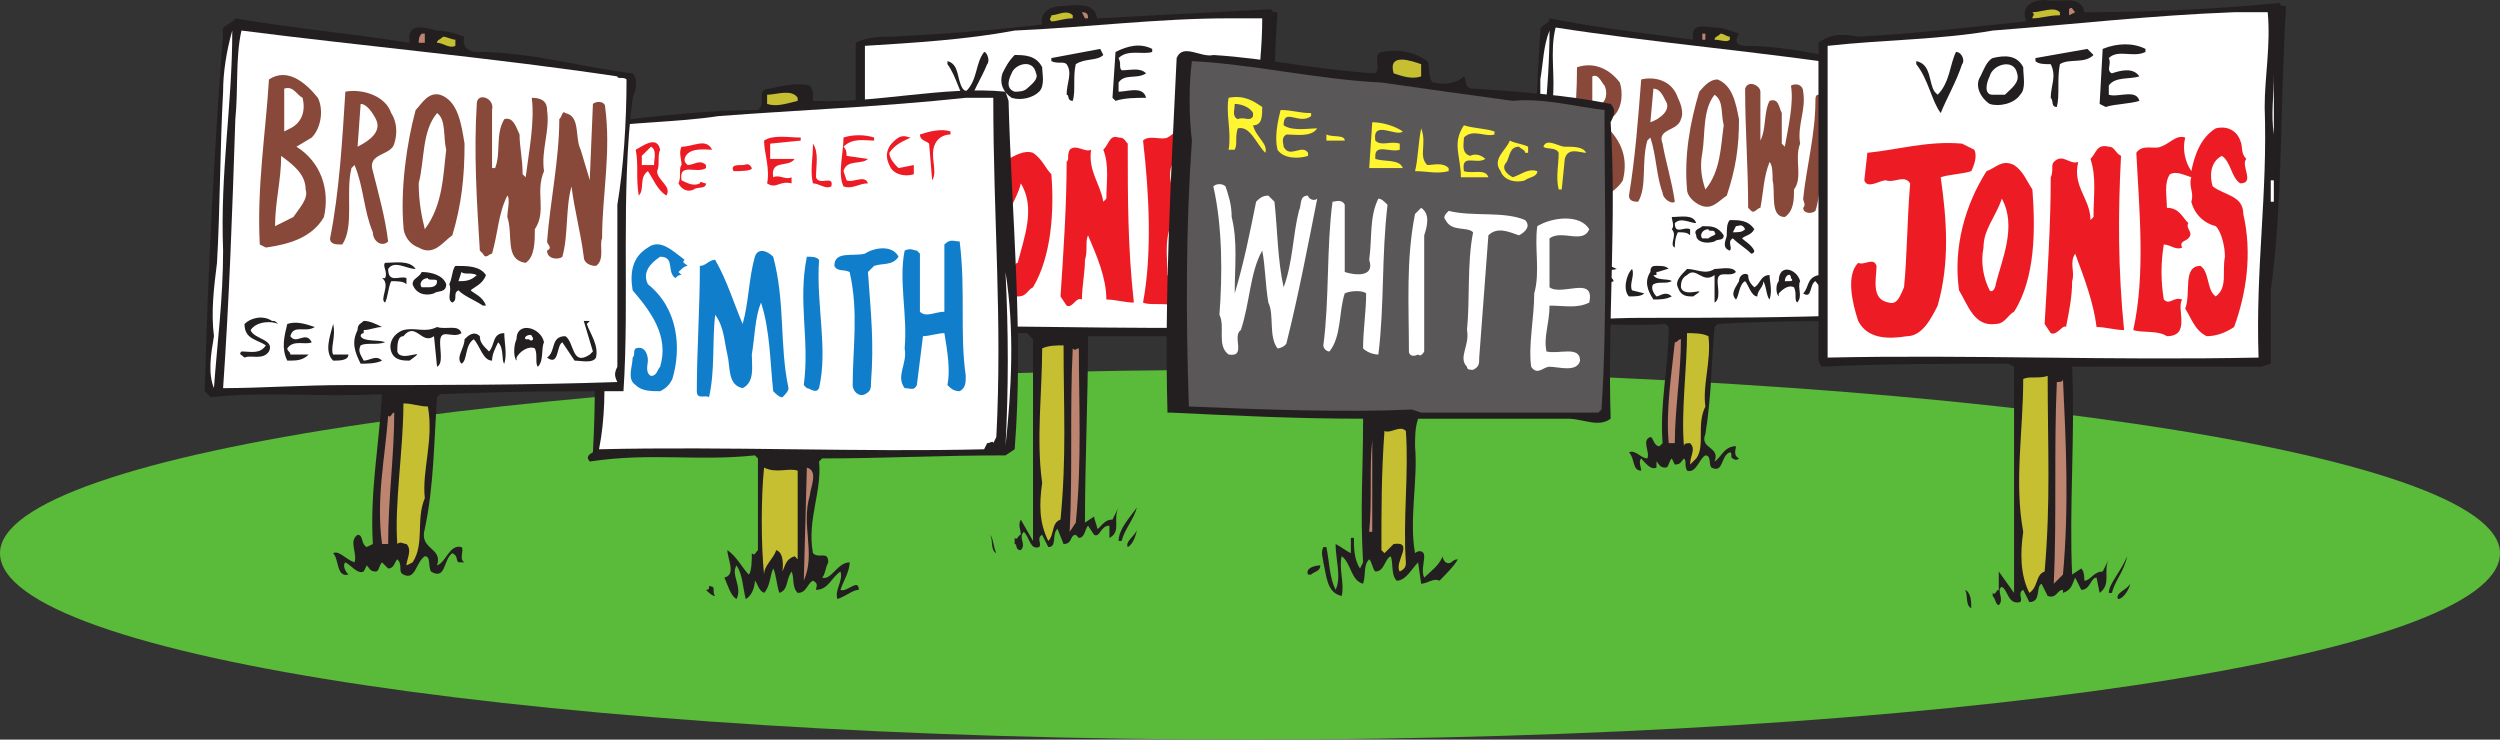 <svg xmlns="http://www.w3.org/2000/svg" width="613.5" height="181.5"><rect width="100%" height="100%" fill="#333333" stroke="none"/><path fill="#5aba39" fill-rule="evenodd" d="M306.75 181.5c169.5 0 306.75-20.25 306.75-45.75 0-24.75-137.25-45-306.75-45S0 111 0 135.75c0 25.5 137.25 45.75 306.75 45.75"/><path fill="#231f20" fill-rule="evenodd" d="M415.5 9.75c-.75-4.5 3-3 5.25-3s3.75.75 6 1.5c-1.5 2.25 0 3 1.5 3 11.25 0 21 3 31.5 4.5 1.5.75.75 3.75 0 5.25-2.25 18-.75 39.75-1.5 57.75-12 0-23.25 0-36.75.75l-.75.75C420 88.5 420 97.5 418.5 106.5c-1.5 3.75 3.75 3 2.25 6.75 1.5-.75 2.25-3.75 5.25-3.75 0 .75-.75 2.25.75 3-.75.75-1.5 0-1.5 0-.75 0 0-1.5-.75-1.5-2.25.75-1.5 5.25-4.5 3.75-.75-.75 0-3-1.5-3-1.5.75-2.25 4.5-4.5 3.75-.75-1.5 0-2.25-.75-3-.75.75-.75 1.5-2.25 1.5l-.75-1.5c-.75.75-.75 2.25-1.5 2.25-1.5 0-1.5-.75-2.25-1.5v1.5c-1.5.75-3-1.5-3.75-2.25-.75.75 0 2.25 0 3-2.25 0-1.5-3-3-4.5 1.5-.75 3 1.5 4.5 1.5.75-1.5-1.5-4.5.75-5.25.75 0 .75 2.25 2.25 2.25l.75-.75c-.75-9.75 1.5-18.75 1.5-28.5l-.75-.75c-11.25.75-22.5-.75-33 .75l-.75-1.5c.75-23.25 1.5-47.25 3-71.25 0-1.5 2.25-1.5 2.25-3 11.25 2.25 24 3.75 35.25 5.25"/><path fill="#fff" fill-rule="evenodd" d="M456.75 16.5c0 .75 1.5 0 1.5 0 0 8.25-.75 18-1.5 25.5v35.25c-18 .75-36 .75-54 .75-8.25 0-16.5.75-24.75.75 1.5-18 2.25-35.25 3-54 .75-6-.75-12 .75-18 24 3.75 51 6 75 9.75M378 51c.75 9-1.5 18.75-1.5 27.75-1.5-3.75-.75-7.5 0-10.5-.75-5.25 0-9.75.75-15C378 42.75 378 30 378 19.5c.75-4.5.75-8.25 2.25-12 0 15-2.25 27.75-2.25 43.5"/><path fill="#bd846f" fill-rule="evenodd" d="M418.5 9.75h-.75v-1.5h.75v1.5"/><path fill="#c7bf32" fill-rule="evenodd" d="M424.5 9v.75c-.75.75-2.25 0-3.75 0 0-.75.75-.75 1.5-1.5.75 0 1.5.75 2.25.75"/><path fill="#88493a" fill-rule="evenodd" d="M397.5 20.25c.75 2.25.75 6-1.5 8.25l-3 1.5c4.5 3.75 6.75 8.25 5.25 14.25-2.25 3.75-7.5 5.25-11.25 6l-1.5-.75c0-11.25 1.5-22.5 1.5-33 4.5-1.5 8.25.75 10.5 3.75"/><path fill="#fff" fill-rule="evenodd" d="M393.75 21c.75 1.5.75 4.5-2.25 5.25l-.75.75v-8.25c1.5-.75 2.25 1.5 3 2.25"/><path fill="#88493a" fill-rule="evenodd" d="M411.75 24c.75 1.5 1.5 3.75.75 5.25-.75 3-6 2.25-4.5 6 .75 4.5 2.25 9 3 14.25-.75.75-3-.75-3-2.25-1.5-3.75-1.5-9-3-13.5l-.75.75c-1.5 5.25 0 11.25-2.25 15-.75 0-2.25 0-2.25-1.5 1.5-9 2.25-18.75 3-28.5 3-.75 7.5 0 9 4.5m15 5.25c0 6.75-.75 12-3 18.75-2.25 1.5-3.75 3.75-6.75 2.25-1.5-.75-3-2.25-3-3.75-.75-8.25.75-16.5 3-24 .75-.75 2.25-3 4.5-3 3.75 1.5 4.5 6 5.25 9.75M432 22.5v12c1.5-3 .75-6.75 2.25-9.75 2.25-.75 2.25 1.5 3 3v7.5l.75.75c.75-4.5 2.25-10.5 1.5-15 1.5-.75 3 0 3 1.5.75 4.5-1.5 8.25-.75 12.75-1.5 3.75.75 8.25-1.5 11.25 0 2.25 0 5.25-2.25 6.75-3.75 0-2.25-6-3-9 0-1.5 0-3.75-.75-4.5-1.5 3.75-1.5 7.5-2.25 11.25-.75 0-1.5 1.5-2.25.75L429 51c0-9.75-.75-19.5-.75-29.25.75-2.25 3.75-.75 3.75.75m22.5 0c.75 9-.75 17.25-.75 25.5-.75 2.25 0 4.5-1.5 6-.75 0-2.25-.75-2.25-1.5-.75-5.25-1.5-9.75-2.25-14.25-1.5 4.5-.75 9-2.25 13.5-.75.75-3 .75-3-.75.75-.75 0-1.5 0-2.25.75-7.5 3-15.75 3-24 0-.75 0-1.5.75-1.5 3 1.5 1.5 5.25 3 7.5l1.5 6 .75-.75.75-14.25c0-.75 2.25-.75 2.25.75"/><path fill="#fff" fill-rule="evenodd" d="M408.75 24.75c1.5 2.25-1.5 4.5-3.75 5.25l.75-8.25c1.5 0 2.25 1.5 3 3m14.25 6c-.75 5.25-.75 11.25-4.5 15.75-.75-2.25-1.5-5.25-.75-9 .75-4.5 0-10.5 3-14.25 2.25 1.5 1.5 4.5 2.25 7.5m-28.5 7.5c.75 2.25-.75 3.75-2.25 6-.75.75-2.25 1.5-3.75 1.5 0-4.5 1.5-9 1.5-13.5 2.25 1.5 4.5 3.75 4.5 6"/><path fill="#231f20" fill-rule="evenodd" d="M416.25 54.75c-1.5 0-3.75-1.5-5.25 0 0 3 2.25.75 3.75 1.5v1.5c-.75-.75-1.5-.75-3-.75-.75 1.5-.75 3-.75 3.75-1.5-.75.75-3-.75-4.5.75-.75 0-2.25 0-3 2.25 0 5.25-.75 6 1.5m14.25 1.5c-.75 1.5-2.25 1.5-3 2.25.75.75 2.25 1.5 3 3 0 .75-.75.75-.75.75-1.5-1.5-3-2.25-4.5-3.75-1.5.75 0 2.25-.75 3-2.25-.75-.75-3-.75-3.75 0-1.5 0-3 .75-3.75 2.25 0 4.5 0 6 2.25m-7.5 1.5c0 1.5-1.5.75-2.25 1.5-2.25.75-4.5 0-4.5-1.5-.75-1.5.75-1.5 1.5-2.25 2.25 0 3.75 0 5.25 2.25"/><path fill="#fff" fill-rule="evenodd" d="M428.25 56.25c-.75.75-1.5.75-3 .75l.75-1.5c.75 0 1.5-.75 2.25.75m-7.5.75c.75.75-.75.75-1.5 1.5h-1.5c-.75-.75 0-2.25 1.5-2.25 0 .75 1.5 0 1.5.75"/><path fill="#231f20" fill-rule="evenodd" d="M389.25 65.25c-1.5 0-3.75 0-5.25.75.75 2.25 4.5 3 3.75 5.25-1.5 1.5-3.75.75-5.25.75-.75 0-.75-.75-.75-.75 1.5 0 4.5.75 5.25-1.5-1.5-.75-4.5-1.5-4.5-3.75 1.5-1.5 3.75-2.25 5.25-1.5.75.75 1.5.75 1.5.75m61.5 0c.75 2.25 2.25 4.5 2.25 6.75-1.5 1.5-3 .75-4.5.75l-3-3.75c-1.5.75-.75 4.5-3 3 1.5-1.5.75-3.75 3.75-4.5 1.5 1.5 1.5 6 5.25 4.5l.75-.75L450 64.5l.75.75m-54 .75c-2.25.75-4.5-.75-5.25 1.5 1.5 2.25 3.75-.75 4.5 1.5-1.5.75-3.75-.75-4.5 1.5v.75l3.75.75c-.75.75-2.25.75-3.75.75-1.5-2.25-.75-4.5-.75-7.5 2.25-.75 4.5 0 6 .75m12.75 0c-.75 0-2.25.75-3 .75v.75h-.75c.75 1.5 3.75.75 4.5 1.5-1.5.75-3 0-4.5.75-.75.75 0 2.25.75 3 .75 0 2.25-1.5 3.75 0-1.5.75-3 .75-4.5.75-1.5-2.25-2.25-4.5-.75-6.75 0-1.5.75-1.5 1.5-1.5 1.5 0 2.25 0 3 .75m-9 0c.75 1.5-.75 3.75 0 5.25l3 .75c-.75.75-2.25.75-3.75.75-1.5-1.5-.75-5.25.75-6.75m25.5.75c-1.5 1.5-4.5-.75-4.5 2.25 0 1.5.75 4.5-.75 5.25V67.5c-3 2.25-4.5-2.25-6.75 0-1.5.75-1.5 2.25-1.5 3 .75 3 7.5-.75 3 2.25-1.5 0-3 0-3.75-2.25-.75-1.5.75-3 2.25-4.5 2.25 0 4.5 1.5 6.75 0 1.5 0 4.5-.75 5.25.75M441.75 69c-.75 1.5.75 3.75-.75 5.25-.75-.75 0-2.25-.75-3.75-1.5-.75-3 .75-3.75 1.5v.75c-.75-.75-.75-3 0-3.75 0-4.5 4.5-3 5.25 0m-11.25 1.5c1.5-.75 1.5-3 3.75-3 0 1.5.75 3.75 0 6-.75-.75-.75-3-1.5-4.5 0 1.5-1.5 2.25-1.5 3.75-1.5 0-2.25-3-3-3.75-1.5.75-1.5 3.75-2.25 4.5-1.5-1.5 0-3 .75-4.5 0-1.5 1.5-2.25 2.25-1.5 0 1.5.75 2.25 1.5 3"/><path fill="#fff" fill-rule="evenodd" d="M439.5 68.25c.75.75 0 .75-.75.75H438c0-1.5 1.5-2.25 1.5-.75"/><path fill="#c7bf32" fill-rule="evenodd" d="M419.25 82.5c.75 6-1.5 12-.75 17.25-2.25 4.5 0 9.75-2.25 12.75l-1.5 1.5c0-2.25 1.5-3.75 0-5.25-.75 0-1.5 0-1.5.75-.75-8.25.75-19.5.75-27.75 1.5 0 3.75 0 5.25.75"/><path fill="#bd846f" fill-rule="evenodd" d="M412.5 83.25c0 8.25-1.5 17.25-1.5 25.5h-1.5c-.75-8.25.75-17.25 1.5-24.75.75 0 .75-.75 1.5-.75"/><path fill="#231f20" fill-rule="evenodd" d="M269.25 4.5c15-.75 28.5-1.5 42.75-2.25 0 .75.75.75 1.5.75-1.5 21-.75 42.75-3 62.25v16.5l-2.25.75H267v.75c0 14.25-.75 30-.75 45l2.25-1.5c0 .75.75 2.25.75 3 .75 0 1.5-2.25 3.75-2.25l1.5-3c-1.5 3 .75 6-2.25 7.5v-3c-2.25 0-2.25 3-3.75 2.25L267 129c-.75.75-.75 3-2.25 3l-.75-.75c-1.5 0-.75 2.25-3 2.25l-1.5-3.75c-1.5 1.5 0 4.5-2.25 4.5l-1.5-3c-1.5.75 0 2.25-.75 3-2.25.75-2.25-2.25-3.75-3.75-1.5 1.5.75 3-.75 4.5-1.5 0-.75-1.5-1.5-1.5V132c.75.75.75-.75 1.5-.75 0-1.5-.75-2.25 0-3.75l3 5.25v-49.5l-1.5-1.5c-12.75 0-28.5 0-41.25.75L210 81V10.5c3-1.5 6-1.5 9-1.5 13.5-.75 24-1.5 36.75-3-.75-3 2.25-4.5 4.5-4.5 3 0 8.25-1.5 9 3"/><path fill="#c7bf32" fill-rule="evenodd" d="M263.25 3.75v.75c-2.25 0-3.75.75-5.25.75-.75-.75 0-.75 0-1.5 1.5 0 3.75-1.5 5.25 0"/><path fill="#bd846f" fill-rule="evenodd" d="M267 4.5h-.75L265.5 3c1.5 0 1.5.75 1.5 1.5"/><path fill="#fff" fill-rule="evenodd" d="M309.75 4.5c0 6.75-.75 13.5-1.5 20.25 1.5 19.5-1.5 35.25-1.5 55.5-32.25.75-63-.75-94.5 0v-69c12-.75 24.75-1.5 36.75-3.75 17.25-.75 35.25-3 52.5-3h8.25"/><path fill="#231f20" fill-rule="evenodd" d="M282.75 12.75c-2.25.75-6-.75-8.25 1.5.75 1.5 0 2.25.75 3 2.25 0 4.5-.75 6 .75-2.25 1.5-5.25 0-6.75 2.25v2.25c2.25 0 6-1.5 6.75 1.5-2.25 0-5.25 0-7.5.75L273 24l.75-11.25c3-1.5 6-2.25 9-.75v.75m-12 .75c-1.5 1.5-4.5.75-6.75 2.25-.75 3 0 6.75-.75 9-1.5 0-.75-1.5-1.5-1.5 0-3 1.5-5.25 0-7.5-.75-.75-2.25 0-3.75-.75v-.75c3.75-.75 8.25-1.5 12-2.25l.75 1.5m-28.5 2.25c-1.5 3.75-3.75 6.75-4.5 10.5-2.25-3-3-7.5-5.25-10.5V15c3 .75 2.25 4.5 3.75 6.75l.75.75c3-3 2.25-6.75 4.5-9.75.75 0 1.5 2.25.75 3m13.5.75c0 1.5.75 4.5-.75 6s-4.5 2.25-6.75 1.5c-2.25-1.5-3-3.75-2.25-6 .75-1.5 1.5-3 3-4.5 2.25 0 5.25 0 6.75 3"/><path fill="#fff" fill-rule="evenodd" d="M254.25 18c.75 1.5-1.5 3-2.25 3.75s-2.25.75-3 .75c-2.25-.75-1.5-3-.75-4.5.75-2.25 5.25-3.75 6 0m56.25 13.5c-.75-5.25 0-9 .75-13.5l-.75 13.5"/><path fill="#ed1c24" fill-rule="evenodd" d="M303.75 32.25c0 1.5 0 3 1.5 3.75-1.5 2.25 1.5 5.25-1.5 6-2.25-1.5-2.25-4.5-3.75-6-3 1.5-3 3.75-2.25 6 2.25 2.25 6 3 6 6 2.25 9 .75 18-2.25 25.5-1.5.75-3.75 2.25-5.25 1.5-2.25-.75-3.75-3.75-4.5-6 .75-3-.75-9 3-9 2.25 1.5 1.5 5.25 3 6.75 3-2.25 1.5-5.25 2.25-8.25 0-2.25 0-5.25-2.25-7.5-2.25-.75-4.5-3-5.25-5.25.75-2.25-.75-3.75 0-6-1.5 0-3-.75-4.5 0-1.5 2.25-.75 5.25 0 7.5 2.25 0 3 1.5 3.75 3 0 1.5 1.5 2.25 0 3.75 0 .75-1.5.75-.75 2.25-1.5.75-3-.75-3.75-.75-1.5 3.75-.75 8.25-.75 12 1.5 1.5 2.25-.75 3.75 0-.75 2.25 2.25 8.25-2.25 7.5-2.25-.75-6 0-7.5-.75 2.25-12 1.5-27 0-39.75 1.5-1.5 4.5 0 6-.75s3-3 4.5-1.5c0 2.25.75 5.25 1.5 6.75.75-3.75 2.25-7.5 6-9 2.25-.75 3.75.75 5.25 2.25m-58.5 2.25c0 1.5-.75 3-.75 4.5-2.25.75-4.5.75-6.75 1.5.75 9 2.25 18.75-.75 28.5-1.5 2.25-3.75 6-6.75 6.75-4.5.75-9 .75-11.25-3.75-.75-3.75-3-9.75 0-12.75 1.5.75 3.75-1.5 4.5.75-.75 3-1.5 7.5 2.25 8.25 2.25 0 3-2.25 3.75-3.75.75-6.75.75-15 1.5-22.5-1.5-2.25-3.75 0-5.25-.75-2.25 0-4.5 2.25-5.25 0l.75-6c6.75-.75 13.5-3 21-2.25l3 1.5m31.5.75c0 13.5 0 25.5 1.5 39-2.25 0-4.5-.75-6.75-.75 0-5.25-2.25-10.5-4.5-15.75-.75 1.5 0 3.75-.75 6 0 3-.75 6.75-.75 9.75-1.5-.75-2.25 2.25-3.75 1.5l-1.5-2.25c.75-11.25 1.5-22.5 1.5-33 .75-.75 0-1.5.75-3 1.5-1.5 3.75.75 5.25 0C267 42 270 45 270.75 49.5l.75-.75c0-3.75.75-8.25-.75-12 1.5-1.5 1.5-3.75 3.75-3 1.5 0 1.5.75 2.25 1.5"/><path fill="#ed1c24" fill-rule="evenodd" d="M258 42.75c.75 9 0 20.25-4.5 27.75-1.5.75-1.5 2.25-3.75 2.25-4.5.75-6-4.5-8.25-7.5-1.5-9 1.5-18.75 6-26.25 1.5-.75 3.75-2.25 6-1.5 2.25 1.5 3 3.75 4.5 5.25"/><path fill="#fff" fill-rule="evenodd" d="M249.75 64.5c-.75 0-.75 1.5-1.5.75-1.5-3-1.5-6-1.5-9 0-4.5 3-7.5 3.75-11.25 3.75 6 .75 13.5-.75 19.5"/><path fill="#c7bf32" fill-rule="evenodd" d="M261 84.75c0 15.75.75 27-.75 42.75-2.25.75-1.5 3.75-3 5.25-2.25-4.5-2.25-9-1.5-14.25-1.5-10.5 0-22.5 0-33 1.5-.75 3.75-.75 5.25-.75"/><path fill="#bd846f" fill-rule="evenodd" d="m264 128.25-1.5 2.25c.75-15 0-30 .75-45 .75.75.75 0 1.5 0 0 13.5.75 27.75-.75 42.75"/><path fill="#231f20" fill-rule="evenodd" d="M275.25 132.75h-.75c0-3 3-6 4.5-8.25-.75 3-3 5.25-3.75 8.25m1.5 1.5c-.75-1.5 2.25-3 2.25-4.5 0 .75-.75 3.75-2.25 4.5m-32.25 1.5c-1.5-.75-.75-3-1.5-4.5.75.75.75 3 1.5 4.5M337.5 18c1.5-1.5-.75-4.5 1.5-5.25 4.5-.75 8.25 0 11.25 2.25.75.75 0 4.5 1.5 5.25 3 .75 6 0 7.5-1.5.75.75 0 3 2.25 3 11.25.75 22.5 1.5 33.75 3.75 1.5 1.5.75 3 0 4.5 1.5 24-.75 48.75 0 72.75-3 2.25-6.75 0-10.5 0H348c-.75 2.25-.75 4.5-.75 6.75.75 8.25-1.5 18 0 26.25.75-.75 2.25-.75 2.25.75s-.75 3.75 0 5.25c1.5-1.5 3.75-3 4.5-5.25 0 .75.75 1.5.75 1.5 1.5.75 1.5-.75 3-.75-.75 1.5-3 3.75-4.5 5.25-1.5-.75-3 .75-4.5.75L348 138c-1.5 1.5-3 4.5-5.25 4.5-1.5-1.5-.75-4.5-1.5-6-1.5.75-1.5 3.75-3.75 3.75-.75-.75-.75-2.25-1.5-3-1.5 1.5-.75 3.75-1.5 6-3-.75-3-5.25-5.25-6.75-.75 3 .75 6.75 0 9.75-3.75-.75-3.75-5.25-4.5-8.25 0-.75-.75-2.25 0-3.75h.75c.75 3.75.75 7.5 2.25 10.5 1.5-3 0-7.5 0-11.25 1.5.75 2.25 1.5 3.75 2.25V132h.75c0 2.25 0 5.25 1.5 7.5l.75-1.5c-.75-12.75 0-22.5 0-34.5v-.75c-16.5 0-31.5-.75-47.25-1.5h-.75c-.75-27.75.75-56.25 2.25-87 1.5-3.75 6 0 9-.75 12.75.75 26.25 3.75 39.75 4.5"/><path fill="#5a5758" fill-rule="evenodd" d="M339 20.25c10.5 1.5 21 3 32.25 4.5 7.5-.75 15.75 1.5 22.5 2.25 0 21.75.75 51.75-.75 73.5l-.75.75h-43.5l-2.25-.75c-16.5.75-37.5 0-54.75-.75C291 78 291 55.5 292.5 34.5c-.75-6-.75-14.25 0-19.5 15 .75 30.75 4.5 46.5 5.25"/><path fill="#c7bf32" fill-rule="evenodd" d="M348.75 15.75v3c-2.25.75-4.5 0-6.75-.75-1.5-5.25 4.5-3 6.75-2.25"/><path fill="#fff530" fill-rule="evenodd" d="M309.75 26.25c0 2.25 0 4.5-2.25 4.5.75 3 3.75 4.5 3 6.75-2.25-2.25-3.75-6.75-6.75-6-.75 2.25 0 3.75-.75 5.25h-1.5c.75-4.5-.75-9 0-12.75 3.75-.75 6 .75 8.25 2.25"/><path fill="#5a5758" fill-rule="evenodd" d="M307.5 28.5c-.75 1.5-2.25 0-3.75.75-1.5-.75-.75-2.25-.75-3.75 1.5 0 3.75.75 4.5 2.25v.75"/><path fill="#fff530" fill-rule="evenodd" d="M321.75 27.75v.75c-3 2.25-6.75-2.25-6.75 2.25 2.25 1.5 6 .75 8.25.75-1.5 2.25-5.25 1.5-7.5 1.5-1.5.75-.75 2.25-.75 3 1.5 3 4.5-.75 6 1.5v.75c-2.25.75-6 .75-7.5-1.5-.75-3 0-6.75.75-9.75 3 0 4.5.75 7.5.75m22.5 4.5c-1.5 1.5-7.5-3-6.75 2.25 1.5 1.5 3.75 0 6 .75v1.5c-2.25.75-6-1.5-6 1.5V39c2.25.75 6 0 6.75 2.25H336l.75-11.25c2.25 0 5.25.75 7.5 2.25m22.5 0V33c-2.25.75-5.25-1.5-7.5.75 0 1.5-.75 3.75 1.5 4.5 1.5-.75 3 0 3.75.75-2.25 1.5-6-1.5-5.25 3 2.25.75 5.25-.75 6 1.5h-6.75c0-5.25-2.25-8.25.75-12.75 2.25.75 5.25.75 7.5 1.5m-18-.75c1.5 3.75-.75 6.75 1.5 9 1.5 0 3.75-.75 5.25.75V42c-3 .75-5.25 0-8.25 0 .75-3 .75-6.75 1.5-10.5m-18.75 3h-4.5V33c1.5.75 4.5 0 4.5 1.5m45 1.5v1.5h-.75c0-.75-.75-.75-1.5-1.5-2.25 0-2.25 2.25-3 3.75-1.5 1.5 0 3 1.5 3.75 2.25-.75 3.75-2.25 6-1.5 0 1.5-2.25 1.5-3 2.25-2.25.75-5.25 0-6-2.25-2.25-3 1.5-5.25 2.25-7.5 1.5.75 3 .75 4.5 1.5m14.25 1.5c-1.5 0-4.5-1.5-5.25 1.5l-.75 7.5h-.75c-.75-3 0-6 0-9-.75-1.5-3-.75-3.75-1.5.75-2.25 3.75 0 5.25 0 2.25 0 4.5 0 5.25 1.5"/><path fill="#fff" fill-rule="evenodd" d="M302.25 53.25c1.5 6 .75 12 .75 18.75 2.25-7.5 3.75-15 5.25-22.5.75-.75 1.5-1.5 3-1.5l1.5 1.5c.75 6.75.75 14.25 2.25 21 2.25-6 2.25-12.75 3.75-18.75.75-1.5 0-3.75 2.25-3.75 0 .75 1.5 1.5 2.25.75C321 60 318.75 72 315.75 84c0 .75-1.5 1.5-2.25 1.5-2.25-3-.75-8.25-2.25-11.25-.75-4.5-.75-9-1.5-12.75-3 5.25-3 12.75-5.25 19.5-2.25 1.5 1.5 6.75-3 6-3-2.25-.75-6.75-2.25-9.75.75-9.75.75-21.75-1.5-31.5.75-.75 2.25-.75 3 0 .75 2.25 1.5 4.5 1.5 7.5m38.25-3C339 63 339.75 75 338.25 87c-1.5 0-3-.75-3.75-1.5 0-4.5.75-9 .75-13.5-.75-.75-3.75-.75-5.25 0-1.5 4.5-.75 10.5-3.75 14.25-.75 0-1.5-.75-1.5-1.5 1.5-11.25.75-24 2.25-35.25.75 0 2.25-.75 3 .75v16.5c2.25.75 7.5 1.5 6-3 .75-5.25 0-10.5 2.25-15 .75 0 1.5.75 2.25 1.5m9 7.5v28.5s-.75 1.5-1.5.75c-1.5.75-2.25 0-2.25-.75 0-11.25-.75-22.5 1.5-33.75l1.5-1.5c2.25 1.5 1.5 4.5.75 6.75M374.25 54c1.5 1.5 0 3-1.5 3.75-2.25-.75-5.25-2.25-7.5 0l-2.25 30c0 1.5 0 2.25-1.5 3-.75 0-1.5 0-1.5-.75-2.25-2.25.75-5.25 0-9 .75-7.5 0-16.5 1.5-24-1.5-1.5-5.25 0-6.75-3-.75-.75 0-1.5.75-2.25 6 1.5 13.5 0 18.75 2.25M390 56.25c-1.5 3.75-6.75 0-9.75 2.25v12c3 2.25 11.25-3 9.75 3.75-3 1.5-6 .75-9.75.75 0 4.5-1.5 7.5-.75 11.25 3 .75 8.25-1.5 8.25 2.25-.75 3-5.25 1.5-7.5 1.5-1.5 0-3 2.25-4.5 0-.75-5.25.75-12 .75-18 1.5-5.25 0-11.25.75-16.5 3.75-2.25 10.5-3 12.75.75"/><path fill="#c7bf32" fill-rule="evenodd" d="M345 105.75c.75 10.5-.75 21.75 0 32.25 0 .75 0 1.5-1.5 2.25-1.5-2.25 3.75-7.5-1.5-6.75l-2.25 2.25-.75-.75c0-10.5 0-18.75.75-29.25 1.5.75 3.75-1.5 5.25 0"/><path fill="#bd846f" fill-rule="evenodd" d="M336 130.5c.75-7.5 0-15.75.75-22.5v22.5H336"/><path fill="#231f20" fill-rule="evenodd" d="M324 138.75c0 1.5-1.5 1.5-2.25 2.25H321c-.75-1.5 1.5-2.25 3-2.25M199.5 22.5v2.25c15 .75 32.25-3.75 47.25-2.25l.75 2.25c.75 28.5 3.75 57 1.5 85.5l-2.25 1.5c-16.5 0-30 .75-45 .75l-.75.75c.75 7.5-3 14.25-1.5 22.5 1.5 1.5 3.75-.75 3.75 2.25-.75 1.5-.75 3-1.5 3.75 2.25.75 3.75-3.75 6.75-3.75 0 2.25-1.5 4.5-2.25 6.75 1.5.75 4.5-3 4.5 0-1.5 0-3 1.5-5.25 2.25-.75-2.25 1.5-4.5.75-6.75-2.25 1.5-3 4.5-6 4.5 0-.75.75-1.5-.75-2.25-1.5.75-1.5 3-3.75 3-1.5-1.5-.75-3.75-1.5-5.25-1.5 2.25-.75 4.5-3 5.25-.75-2.25-.75-4.5-1.5-6-.75 1.5-.75 4.5-2.25 6-1.5-.75-1.5-2.25-2.25-3 0 1.5-.75 3.75-2.25 4.5-.75-3-.75-6-2.25-8.25-1.5 2.25 1.5 5.25 0 8.25-1.5-.75-2.25-3.75-3-5.25 3-.75.75-4.5.75-6.75 2.25 1.5 3.75 4.5 5.25 6 .75-.75.75-3.75.75-5.25.75.75.75 0 1.5-.75v-22.5l-.75-.75c-14.25 1.5-25.5-.75-40.5 1.5-.75-.75-.75-1.5.75-2.25 1.5-25.5-.75-54-3.75-80.25 2.25-1.5 3.75-.75 6.75-.75 12-1.5 25.5-3 37.5-3 2.25-1.5-.75-5.25 3-5.25 3-.75 6.75-1.5 9.75-.75l.75 1.5"/><path fill="#c7bf32" fill-rule="evenodd" d="M195.75 24v.75c-3 .75-5.25 1.5-7.5.75v-2.25c2.25 0 6-1.5 7.5.75"/><path fill="#fff" fill-rule="evenodd" d="M243.75 24c0 30 2.25 54 .75 83.25l-.75 1.5c0-.75-.75 0-1.5 0l-.75 1.5c-30 .75-63-.75-94.5 0 3-15 0-30.75 0-46.5-.75-3 0-3.75-.75-6-.75-9-1.5-18-1.5-26.25 9.75-1.5 21.75-1.5 31.5-3C195.75 27 216 26.25 237 24h6.75"/><path fill="#ed1c24" fill-rule="evenodd" d="M233.25 33c-1.5 0-3 .75-3.75 2.25-1.5 3 .75 6.75-.75 9l-.75-9c-.75-.75-2.25-.75-2.25-2.25 2.25-.75 5.25-1.5 7.5-.75V33m-18.75 1.5c-2.25 0-5.25-.75-7.5 1.5.75.75.75 1.5.75 2.25L213 39c-1.5 1.5-5.25 0-6 3l.75 2.25c1.5.75 4.5-1.5 5.25.75-2.25 0-3.75 1.5-6 .75-1.5-3 0-8.25 0-12 2.25-.75 5.25-.75 7.5 0v.75m9-.75c-1.5.75-3.75 1.5-5.25 3.75 0 1.5 1.5 3 2.25 3.75l3.75-.75v2.25c-2.25.75-5.25 0-6-2.25-1.5-3 0-5.25 2.25-6.75 1.5-.75 2.25 0 3 0m-27 .75-7.5.75V39h6c-1.5 2.25-6 0-5.25 4.5 1.5-.75 3 .75 4.5 0V45c-3-.75-3.75 1.5-6 0 .75-3.75-.75-7.5-.75-10.5 2.25-1.5 6-.75 9-.75v.75M162 36.75c-.75 1.5 0 3.75-.75 5.25 0 2.25 3.75 3.75 2.25 6-2.25-1.5-3-3.75-4.5-6-2.25 1.5-.75 4.5-2.25 6-.75-4.5 0-7.5-.75-11.25 1.5-.75 5.25-3.75 6 0m12.75 0c-1.5 0-6-.75-6.75 2.25 0 .75 0 .75.75 1.5 1.5 0 3-1.5 4.5 0v.75c-2.25 1.5-6.75-1.5-6 3 1.5.75 3 1.5 4.5.75 0-.75.75 0 1.5 0 0 1.5-2.25.75-3 1.5-1.5.75-3 0-3.75-1.5.75-1.5 0-3.75.75-4.5 0-1.5-.75-3 0-4.5 3 0 6-2.25 7.5.75m25.5 6.75c.75 2.25 4.5-.75 3.75 2.25-1.5.75-3-.75-4.5-.75-.75-3 0-6 0-9.75 1.5 2.25.75 5.25.75 8.25"/><path fill="#fff" fill-rule="evenodd" d="M160.5 40.5h-3v-2.25l2.25-2.25c1.5.75.75 3 .75 4.5"/><path fill="#ed1c24" fill-rule="evenodd" d="M184.5 41.25c0 .75-3 .75-4.5.75-.75-1.5.75-1.5 2.25-1.5.75 0 1.5-.75 2.25.75"/><path fill="#117ecc" fill-rule="evenodd" d="M235.5 59.25c1.5 12 0 22.5 1.5 33 0 1.5 0 3-1.5 3.75-1.5 0-2.25-.75-3-1.5.75-3.75 0-8.25-.75-12.75-1.5 0-3.75.75-5.25.75l-1.5 12c-.75 1.5-1.5.75-3 .75-2.25-3 .75-6 0-9.75.75-8.25-1.5-16.5 0-24 1.5-.75 2.25 0 3 0l.75.75V76.5c1.5 1.5 3.75 0 6 0V60c1.5-1.5 2.25-.75 3.75-.75m-67.5 4.5c-.75.75 0 .75.75 1.5-.75 0-1.5.75-2.25 1.5l.75.75c-.75 0-.75 0-1.5.75-2.25-1.5 0-5.25-3.75-5.25-2.25 1.5-4.5 3.75-3 6.75 7.5 6 8.25 15.75 6 23.25-.75 1.5-1.5 2.25-3 3-2.25 0-4.5 0-6-1.5-2.25-1.5-.75-4.5-.75-6.75.75-.75 0-1.5.75-2.25 2.25-.75 3 1.5 3 3 0 .75-.75 3 .75 3.75 1.5 0 1.5-1.5 2.25-2.25 2.25-7.5-2.25-13.5-6.75-18.75-.75-4.5 0-8.25 3.75-10.5 3-2.25 6 .75 9 3m52.5-.75c-1.5 2.25-3.75 1.5-6 2.25l-1.5 1.5c.75 10.5 1.5 17.25.75 27 0 1.5 0 2.25-1.5 3s-3-.75-3-2.25c0-9 1.5-18-.75-27.75-1.5-.75-3 0-3.75-1.5 0-3.75 4.5-2.25 7.5-3 2.25-1.5 6.75-2.25 8.25.75m-30.75 0c3 11.25 1.5 21.75 3.75 32.25 0 .75-.75 1.5-1.5 2.25-.75 0-1.5-.75-2.25-1.5-.75-6.75-.75-15-3-21.75-1.5 3.75-1.5 8.25-2.25 12.75 0 3 .75 6.75-2.25 8.25-3.75-.75-3-5.25-3.75-8.25s-.75-6.75-3-9.75c-.75 6.75 0 13.5-1.5 20.25-.75-.75-3 .75-3-1.5 0-9.75.75-20.25.75-30.75 1.5 0 2.25-1.5 3.75-1.5 3 5.25 4.5 10.5 6.75 15.75 1.5-5.25 1.5-11.25 3-16.5.75-2.25 3-1.5 4.5 0m11.25.75c-.75 11.25 2.25 21.75 0 31.5-.75 1.5-2.25 0-3 0l-.75-.75c1.5-11.25-1.5-20.25.75-31.5 1.5 0 2.25 0 3 .75"/><path fill="#fff" fill-rule="evenodd" d="M246.75 109.5c.75-14.25.75-27.75 0-42.75 2.25 14.25 1.5 28.5 0 42.75"/><path fill="#c7bf32" fill-rule="evenodd" d="M195.75 115.5v21.75l-.75-.75c-2.25.75-2.25 2.25-3 3.75 0 0 .75-4.5-1.5-5.25-.75 2.25-3 3.75-3 6-.75-7.5-.75-18.75 0-26.25 3 1.5 6 0 8.25.75"/><path fill="#bd846f" fill-rule="evenodd" d="M198.75 121.5c-2.25 7.5 1.5 14.25-1.5 21l.75-27.75c3 .75.75 5.25.75 6.75"/><path fill="#231f20" fill-rule="evenodd" d="M175.5 146.25c-.75 0-1.5-.75-2.25-1.5 1.5 0 0-1.5 1.5-.75.75 0 0 1.5.75 2.25M511.5 3c16.5 0 31.5-.75 48-2.25 0 .75.75.75 1.5.75-1.5 24-.75 48-3.75 69.75v18L555 90h-46.5c.75 17.25-.75 34.5 0 51l2.25-1.5c.75.75.75 2.25.75 3 1.5 0 2.25-2.25 4.5-2.25l1.5-3c-1.5 3 .75 6-2.25 8.25l-.75-3.75c-1.5 0-1.5 3-3.75 3l-1.5-3c-.75 1.5-.75 3-3 3.75v-.75c-1.5 0-1.5 2.25-3.75 1.5l-1.5-3c-1.5.75 0 4.5-3 4.5l-1.5-3c-1.5.75 0 2.25-.75 3-3 .75-3-3-4.5-3.75-1.5.75.75 3-.75 4.5-.75 0-.75-1.5-1.5-2.25v-.75c.75.75.75-.75 1.5-.75v-4.5l3.75 5.25V90l-1.5-.75c-14.25 0-31.5 0-45.75.75l-.75-1.5v-78c3-2.25 6-2.25 9.75-1.5 14.25-.75 26.25-2.25 41.25-3.75-1.5-3.75 1.5-5.25 4.5-5.25 3.75.75 9-1.5 9.75 3"/><path fill="#c7bf32" fill-rule="evenodd" d="M505.5 3v.75c-3 0-4.5.75-6.75.75 0-.75.75-.75 0-1.5C501 3 504 1.5 505.5 3"/><path fill="#bd846f" fill-rule="evenodd" d="m509.25 3-1.5.75v-1.5c.75-.75.75 0 1.5.75"/><path fill="#fff" fill-rule="evenodd" d="M556.5 3c.75 8.25-.75 15.75-.75 23.25.75 21.75-2.25 39-1.5 61.5-36.75.75-70.5-.75-105.75 0v-76.5c13.5-1.5 27.75-1.5 40.5-3.75C508.5 6 528 3.75 548.25 3h8.25"/><path fill="#231f20" fill-rule="evenodd" d="M526.5 12.75c-3 1.5-6.75-.75-9 1.5.75 1.5-.75 3 .75 3.75 2.25-.75 5.25-1.5 6.75.75-2.25.75-6 0-7.5 2.25v2.25c2.25.75 6.75-1.5 7.5 1.5-2.25.75-6 .75-8.25 1.5l-1.5-.75L516 12c3.75-1.5 7.5-1.5 10.5 0v.75m-12.75.75c-2.25 2.25-6 .75-8.25 2.25-.75 3.75 0 7.5-.75 10.5-1.5 0-.75-1.5-1.5-2.25 0-3 1.5-5.25 0-8.25-1.5 0-3 0-3.75-.75v-.75c4.5-.75 8.25-1.5 12.75-2.25l1.5 1.5m-32.25 2.25c-1.5 4.5-3.75 8.25-5.25 12-2.25-3-3-8.25-6-12V15c3.75.75 3 5.25 4.5 7.5l.75.75c3-3 3-7.5 4.5-10.5 1.5 0 2.25 2.25 1.5 3m15 .75c0 2.25.75 5.25-.75 6.75-1.5 2.25-5.25 3-7.5 2.25C486 24 484.5 21 486 18.75c.75-1.5 1.5-3.75 3-4.5 3-.75 6-.75 7.5 2.25"/><path fill="#fff" fill-rule="evenodd" d="M495 18c.75 2.25-1.5 3.75-3 5.25h-3c-2.25 0-1.5-3-.75-4.5.75-3 6-4.5 6.75-.75m63 15c-.75-5.25 0-9 0-15v15"/><path fill="#ed1c24" fill-rule="evenodd" d="M549.75 34.5c.75 1.5 0 3 1.5 4.5-1.5 1.5 2.25 6-1.5 6-2.25-1.5-2.25-5.25-4.5-6.75-3 1.5-3 5.25-2.25 7.5 3 2.25 7.5 2.25 7.5 6.75 2.25 9.75.75 19.5-2.25 27.75-2.25 1.5-4.5 2.25-6.75 2.25-3-1.5-3.75-4.5-5.25-6.75 1.5-3.75-.75-10.5 3.75-10.5 2.25 1.5 1.5 6 3.75 7.5 3-2.25 1.5-6 2.25-9.75 0-2.25-.75-6-2.25-7.5-3-.75-5.25-3-6-6 .75-2.25-.75-3.75 0-6-2.25-.75-3.75-1.5-5.25-.75-1.5 2.25-.75 5.25-.75 8.25 3 0 3.75 2.25 5.25 3.75-.75 1.5 1.5 2.25 0 3.75-.75.75-2.25.75-1.5 2.25-1.5.75-3-.75-4.5-.75-.75 4.5-.75 9 0 13.5 1.5 1.5 2.25-.75 4.5 0-1.5 2.25 2.25 9-3.75 9-2.25-1.5-6-.75-8.25-1.5 3-13.5 1.5-29.25.75-43.5 1.5-2.25 4.5-.75 6-1.5 2.25-.75 3.75-3 6-2.25-.75 3 0 6 1.5 8.25.75-3.75 2.25-8.25 6-10.5 3-.75 5.25.75 6 3m-65.25 2.25c.75 1.5 0 3.75-.75 5.25-2.25.75-5.25.75-7.5 1.5 1.5 10.5 2.25 21-.75 31.5-1.5 3-3.75 7.5-7.5 7.5-4.5.75-9.75.75-12-3.75-1.5-4.5-3-11.25 0-14.25 1.5.75 3.75-1.5 4.5.75 0 3-1.5 8.25 3 9 2.25.75 3-2.25 3.75-3.75.75-7.5.75-16.5 1.5-25.5-1.5-2.25-3.75 0-6-.75-1.5 0-4.5 2.25-5.25 0l.75-6.75c7.5-.75 15-3 23.25-2.25l3 1.5m36 1.5c-.75 14.25-.75 27.75.75 42.75-2.25 0-4.5-.75-6.75-.75-.75-6-3-12-5.25-18-1.5 2.25 0 4.5-.75 6.75 0 3.75-.75 7.5-1.5 11.25-.75-.75-2.25 2.25-3.75 1.5l-1.5-2.25c.75-12.75 1.5-24.75 1.5-36 .75-1.5 0-3 .75-3.75 2.25-2.25 3.75.75 6 0-1.5 6 3 9 3 14.25l.75-.75c0-5.25.75-9.75-.75-14.25 1.5-1.5 1.5-3.75 4.5-3 1.5 0 1.5 1.5 3 2.25m-21.75 8.25c.75 9.75.75 21.75-4.5 30-1.5.75-2.25 3-4.5 3-5.25.75-6.75-4.5-9-8.25-1.5-10.5 1.5-21 6.75-29.25 2.25-.75 3.75-3 6.75-1.5 2.25 1.5 3 3.75 4.5 6"/><path fill="#fff" fill-rule="evenodd" d="M557.25 44.25h.75v5.25h-.75v-5.25m-67.5 25.5c0 .75-.75 2.25-1.5 1.5-1.5-3-2.25-6.75-1.5-10.5 0-4.5 3-7.5 4.5-12 3.75 6.75 0 15-1.5 21"/><path fill="#c7bf32" fill-rule="evenodd" d="M502.5 92.25c0 18 .75 30.75-.75 48-2.25.75-1.5 3.75-3.75 5.25-2.25-4.5-2.25-9.75-1.5-15-2.25-12 0-24.75 0-37.5 1.5-.75 3.75 0 6-.75"/><path fill="#bd846f" fill-rule="evenodd" d="m506.25 141-2.25 2.25c.75-16.5 0-33 .75-49.5.75 0 1.5 0 1.5-.75.75 15.75 1.5 31.5 0 48"/><path fill="#231f20" fill-rule="evenodd" d="M518.25 145.5h-.75c0-2.25 3-5.25 4.5-9-.75 3.75-3 6-3.75 9m1.5 1.5c-.75-1.5 2.25-2.25 3-3.75 0 .75-1.5 3.75-3 3.75m-36 2.25c-1.5-.75-.75-3-1.5-4.5 1.5.75 1.5 3 1.5 4.5M100.5 10.5c-.75-5.25 3.75-3.75 6.75-3 2.25 0 4.5.75 6.75 1.5-.75 2.25.75 3.75 3 3.75 13.5 0 25.5 3.75 38.25 5.25 1.5 1.5.75 4.5 0 6-3 23.25-.75 49.5-2.25 72-14.25 0-28.5 0-45 .75l-.75.75c-.75 10.5-.75 21.75-3 32.25-1.5 5.25 4.5 4.5 3 9 2.25-.75 3-5.25 6-4.5.75.75-.75 3 .75 3.75h-1.5c-.75-.75 0-1.5-1.5-2.25-2.25 1.5-1.5 6.75-5.25 4.5-.75-1.5 0-3.75-1.5-3.75-2.25 1.5-2.25 6-5.25 4.5-1.5-.75 0-2.25-1.5-3.75-.75.75-.75 2.25-2.25 2.25l-1.5-1.5c-.75.75-.75 2.25-1.5 2.25-1.5 0-1.5-.75-2.25-1.5l-.75 1.5c-1.5.75-3-1.5-4.5-2.25-.75.75 0 2.25.75 3-3 .75-2.25-3.75-3.75-5.25 1.5-.75 3 1.5 5.25 2.25.75-2.25-1.5-5.25.75-6.75 1.5 0 .75 2.25 2.25 3l1.5-.75c-.75-12.75 1.5-24 2.25-36.75H93c-14.25.75-29.25-.75-41.25.75l-1.5-1.5c.75-28.5 2.25-58.5 4.5-87.75C54 6 57 6 57.75 4.5c12.75 2.25 28.5 3.75 42.75 6"/><path fill="#fff" fill-rule="evenodd" d="M151.5 18.75c0 .75 1.5 0 2.25.75 0 10.5-.75 21.75-2.25 30.75V90c-.75 1.5-.75 2.25 0 3.75-21.75.75-44.25.75-66.75.75-10.5 0-21 .75-30 .75 1.5-21.75 2.25-42.75 3-66 .75-7.5 0-15 1.5-21.75 29.25 3.75 62.25 6.75 92.25 11.25M54.75 61.5c0 12-1.5 23.25-2.25 33.75-1.5-3.75-.75-8.25 0-12.75-.75-6 0-12 .75-18 .75-12.75.75-28.5 1.5-42 0-4.5.75-9.75 2.25-15 0 18.75-3 34.5-2.25 54"/><path fill="#bd846f" fill-rule="evenodd" d="M104.25 10.5h-1.5c0-.75 0-1.5.75-2.25h.75v2.25"/><path fill="#c7bf32" fill-rule="evenodd" d="M111.75 9.75v1.5c-1.5.75-3-.75-4.5-.75 0-.75.75-.75 1.5-1.5.75 0 2.25.75 3 .75"/><path fill="#88493a" fill-rule="evenodd" d="M78 24c1.5 3 .75 7.5-1.5 9.75L72.75 36c6 3.75 8.25 10.5 6.75 17.25-3 5.25-9 6.75-14.25 7.5l-1.5-.75C63 45.75 65.25 32.25 66 19.5c4.5-3 9 .75 12 4.5"/><path fill="#fff" fill-rule="evenodd" d="M74.25 24c.75 3 0 6-3 7.5l-1.5.75v-10.5c2.25-.75 3 1.5 4.5 2.25"/><path fill="#88493a" fill-rule="evenodd" d="M96 27.75c1.5 2.25 1.5 5.25.75 7.5C96 38.25 90 37.5 91.5 42c1.5 6 3 11.25 3.75 17.25-1.5 1.5-3.75 0-3.75-2.25-2.25-5.25-2.25-11.25-4.5-16.5l-.75.75C84.75 47.25 87 55.5 84 60c-1.5 0-3 0-3-1.5 2.25-11.25 3-24 3.75-36 3.75-.75 9.75.75 11.25 5.25m18 7.5c0 8.25-.75 15-3 22.5-2.25 1.5-4.5 5.25-8.25 3-2.25-.75-3.75-3-3.75-5.25-.75-9 .75-20.25 3-28.5 1.5-1.5 3-4.5 6-3.75 4.5 1.5 5.25 7.5 6 12m6.75-8.25v14.25h.75c1.5-3.75 0-8.25 2.25-12 2.25-.75 3 2.25 3.75 3.75 0 3 .75 6 .75 9.75l.75.75c.75-6 2.25-13.5 1.5-19.5 2.25 0 3.75.75 3.75 3 .75 5.25-1.5 9.75-.75 15-2.25 5.25.75 9.75-2.25 14.25 0 3 0 6.75-2.25 8.25-5.25-.75-3-6.75-4.5-11.25 0-1.5.75-4.5 0-5.25-2.25 4.5-2.25 9-3.75 14.25-.75 0-1.5 1.5-2.25 0l-.75-.75c-.75-12-1.5-24-.75-36 0-3 4.5-1.5 3.75 1.5m27.75-.75c1.5 11.25-.75 21.75-.75 32.25-.75 1.5.75 5.25-1.5 6.75-1.5 0-3-.75-3-2.25-.75-6-2.25-11.25-3-17.25-1.5 5.25-.75 12-2.25 17.25-.75.75-3.75.75-3.75-1.5 1.5-.75 0-1.5 0-2.25.75-9.75 3-20.25 3-30 .75-.75.75-2.25 1.5-1.5 3.75.75 2.25 6 3.75 9l2.25 7.5v-.75l.75-18c.75-.75 3-.75 3 .75"/><path fill="#fff" fill-rule="evenodd" d="M92.25 29.25c1.5 3-1.5 5.25-4.5 6.75l.75-10.5c1.5 0 3 2.25 3.75 3.75m17.25 7.5c-.75 6-.75 13.5-5.25 19.5-.75-3-1.5-6.75-1.5-11.25 1.5-6 .75-12.75 4.5-17.25 2.25 1.5 1.5 6 2.25 9M75 46.5c.75 2.25-1.5 4.5-3 6.75l-4.5 2.25c0-6 1.5-11.25 1.5-17.25 3 2.25 6 4.5 6 8.25"/><path fill="#231f20" fill-rule="evenodd" d="M102 66c-2.25 0-5.25-2.25-6.75 0 0 3.75 3 1.5 4.5 2.25v1.5C99 69 97.5 69 96 69c-.75 1.5-.75 3.75-1.5 5.25-1.5-.75 1.5-4.5-.75-6h.75c.75-1.5-.75-3 0-3.75 2.25 0 6-.75 7.5 1.5m17.25 1.5c-.75 2.25-3 3-3.75 3.75.75.75 3 1.5 3.75 3.75h-.75c-2.25-1.5-4.5-2.25-6-3.75-1.5.75 0 2.25-1.5 3-1.5-.75 0-3-.75-4.5.75-1.5.75-3.75 1.5-4.5 3 0 6 0 7.5 2.25m-9.75 2.25c0 2.25-2.25 1.5-3 2.25-2.25.75-4.5 0-5.25-2.25 0-1.5 1.5-1.5 2.25-3 2.25 0 5.25.75 6 3"/><path fill="#fff" fill-rule="evenodd" d="M117 67.5c-1.5 1.5-3 1.5-4.5 1.5l.75-2.25c.75.75 2.25 0 3.75.75m-9.75 1.5c0 1.5-1.5 1.5-2.25 1.5h-1.5c-.75-.75 0-2.25 1.5-2.25 0 .75 2.25 0 2.25.75"/><path fill="#231f20" fill-rule="evenodd" d="M68.25 79.5c-1.5-.75-5.25-.75-6.75 1.5.75 2.25 6 2.25 4.5 5.25-1.5 2.25-4.5.75-6 1.5-.75-.75-1.5-.75-.75-1.5 2.25 0 4.5.75 6-1.5C63 83.25 60 83.25 60 79.5c1.5-1.5 4.5-2.25 6.75-.75.75 0 .75 0 1.5.75m75.75 0c.75 2.25 3 5.25 2.25 8.25-.75 1.5-3.75.75-5.25.75l-3-4.5c-1.5.75-.75 6-3.75 3.75 2.25-1.5.75-5.25 4.5-5.25 2.25 1.5 1.5 7.5 6 4.5l.75-.75-2.25-7.5h1.5l-.75.75m-66.75.75c-2.25 1.5-5.25-.75-6 2.25C72.75 84.75 75 81 76.5 84c-1.5.75-4.5-.75-6 1.5 0 .75.75.75.75 1.5h4.5c-1.5 1.5-3 1.5-5.25 1.5-1.5-3-.75-6 0-9 2.25-.75 4.5 0 6.75.75m16.5 0c-1.5 0-3 .75-4.5.75v.75s-.75 0-.75.75c.75 1.5 4.5.75 6 1.5-2.25.75-4.5 0-6 .75-.75 1.5 0 2.25.75 3.75 1.5 0 3-1.5 4.5 0-1.5.75-3.75.75-5.25.75-1.5-3-2.25-5.25-.75-8.25 0-1.5.75-1.5 1.5-2.25 1.5 0 3 .75 4.5 1.5m-12-.75c.75 3-.75 6 0 7.5h3.75c0 1.5-2.25 1.5-3.75 1.5-2.25-2.25-.75-6 0-9m31.5 2.25C111 83.25 108 80.25 108 84c0 2.25.75 5.25-.75 6l-.75-7.5c-3 2.25-4.5-3.75-7.5 0-1.5 0-1.5 2.25-1.5 3.75.75 3 8.25-1.5 3 2.25-1.5 0-3.75 0-4.5-2.25s.75-4.5 3-5.25c3-.75 5.25.75 8.25-.75 2.25.75 5.25-.75 6 1.5M133.5 84c-.75 1.5 0 4.5-1.5 6-.75-.75 0-3-.75-4.5-1.5-.75-3.75.75-4.5 2.25v.75c-.75-.75-.75-3.75 0-5.25 0-4.5 6-3 6.75.75M120 86.25c1.5-1.5.75-4.5 3.75-4.5 0 2.25.75 5.25 0 7.5-.75-.75 0-3.75-1.5-5.25-.75 1.5-1.5 3-1.5 4.5-2.25 0-3-3.75-4.5-5.25-2.25 1.5-1.5 5.25-3 6-1.5-1.5.75-3.75.75-6 .75-.75 2.25-2.25 3.75-.75 0 1.5.75 2.25 2.25 3.75"/><path fill="#fff" fill-rule="evenodd" d="M130.5 82.5c.75.75 0 1.5-.75.75H129c-.75-.75 1.5-1.5 1.5-.75"/><path fill="#c7bf32" fill-rule="evenodd" d="M105 99.75c1.5 8.25-1.5 15.75-.75 22.5-2.25 5.25 0 11.25-3 15.75l-1.5.75c0-1.5 1.5-3.75 0-5.25-.75 0-1.5-.75-2.25 0-.75-9.75 1.5-23.25 1.5-34.5 2.25 0 3.75.75 6 .75"/><path fill="#bd846f" fill-rule="evenodd" d="M96.75 101.25c0 10.5-1.5 21-1.5 32.25h-1.5c-1.5-11.25.75-21 1.5-31.5.75.75.75-.75 1.5-.75"/></svg>
